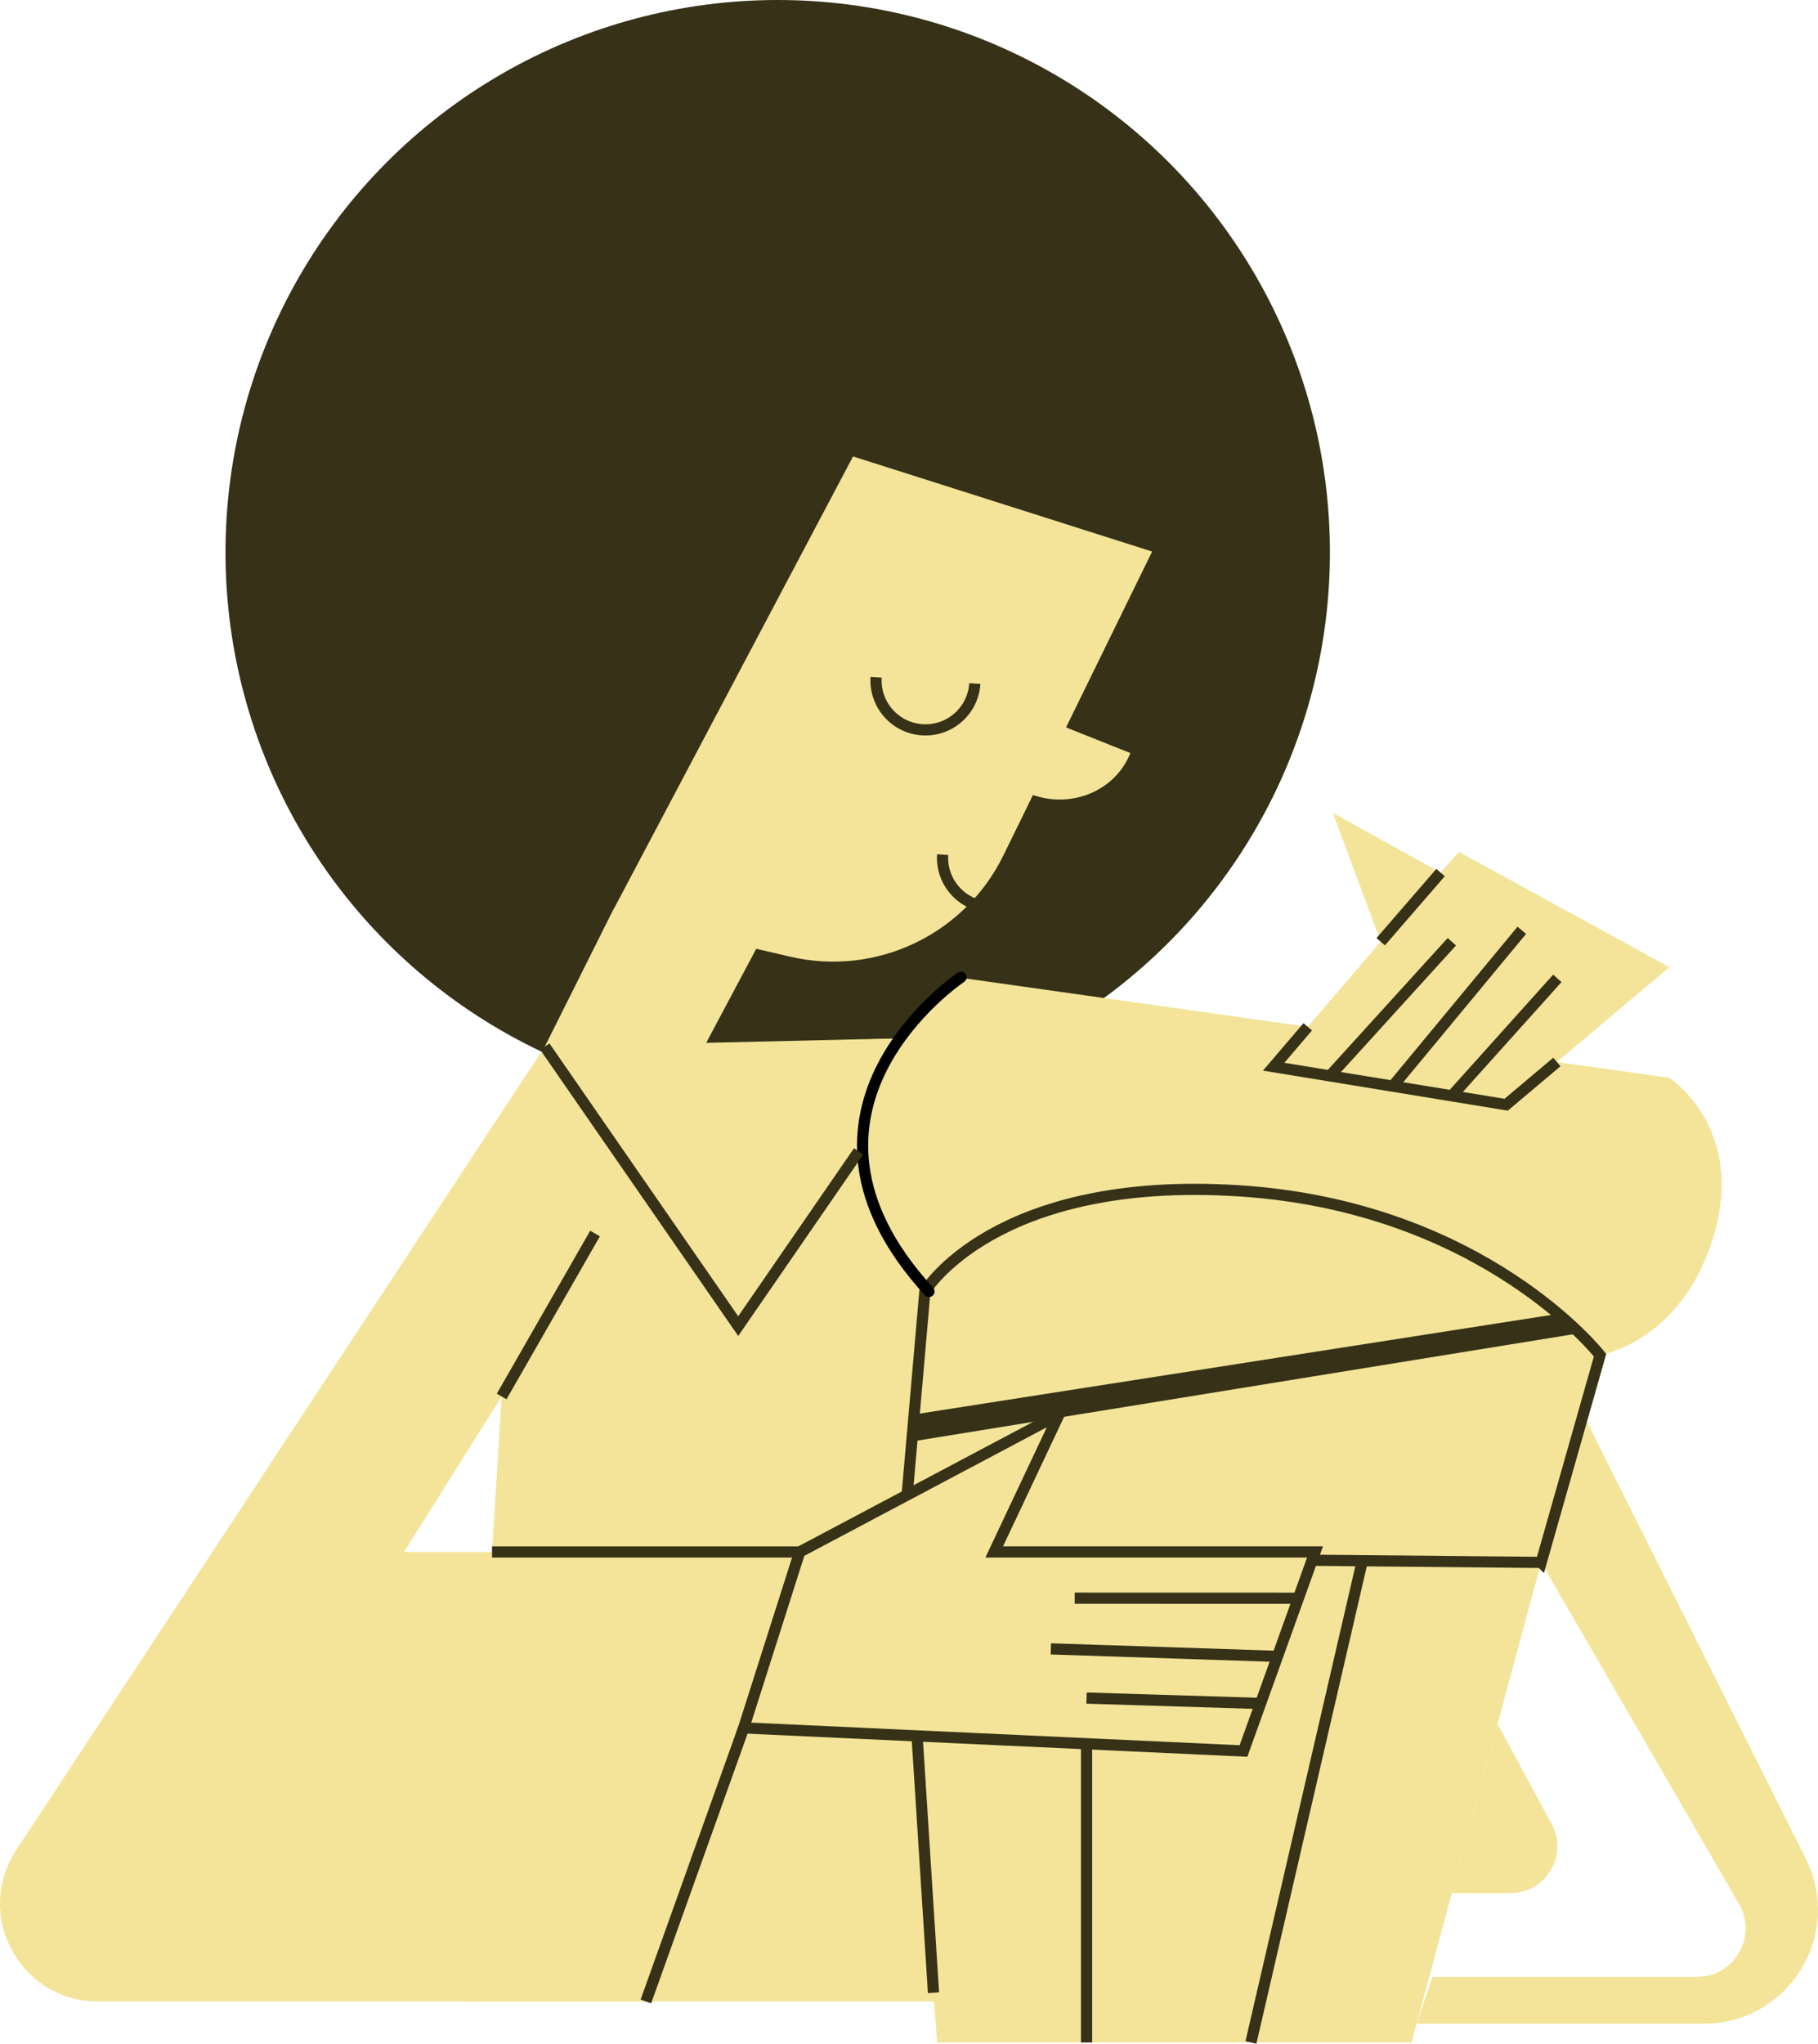 <?xml version="1.0" encoding="UTF-8"?>
<svg id="Livello_2" data-name="Livello 2" xmlns="http://www.w3.org/2000/svg" viewBox="0 0 1626.37 1827.79">
  <defs>
    <style>
      .cls-1, .cls-2 {
        stroke: #363117;
        stroke-miterlimit: 10;
      }

      .cls-1, .cls-2, .cls-3 {
        stroke-width: 10px;
      }

      .cls-1, .cls-3 {
        fill: none;
      }

      .cls-2, .cls-4 {
        fill: #f3e499;
      }

      .cls-5 {
        fill: #363117;
      }

      .cls-3 {
        stroke: #000;
        stroke-linecap: round;
        stroke-linejoin: round;
      }
    </style>
  </defs>
  <g id="Livello_2-2" data-name="Livello 2">
    <g>
      <circle class="cls-5" cx="695.73" cy="494" r="494"/>
      <path class="cls-4" d="m587.4,1790H87.55c-69.57,0-111.26-77.33-73.01-135.45l472.86-718.55h158l-284,452h354l-128,402Z"/>
      <polygon class="cls-4" points="549.4 936 905.4 926 869.4 1790 415.4 1790 453.4 1174 549.4 936"/>
      <path class="cls-4" d="m763.12,408.22l-213.56,403.81-.16-.04-62,124,173,250,177.94-258.12-206.57,4.78,44.77-84.11,30.34,7.07c76.92,17.91,156.02-19.65,190.75-90.58l133.06-271.76-267.56-85.05Z"/>
      <polygon class="cls-4" points="1154.73 1397.33 1378.73 1397.33 1262.73 1826.67 838.34 1826.67 806.73 1392 1154.73 1397.33"/>
      <path class="cls-4" d="m1431.4,1212s74-12,102-108-40-140-40-140l-637.33-90s-177.33,118.67-28.67,281l604,57Z"/>
      <line class="cls-2" x1="972.03" y1="1559.51" x2="972.03" y2="1826.67"/>
      <line class="cls-2" x1="1119.07" y1="1826.67" x2="1218.73" y2="1395.84"/>
      <path class="cls-4" d="m1615.44,1662.27l-199.1-397.27-36.65,133.98,176.03,303.82c16.78,28.96-4.12,65.21-37.58,65.21h-236.64l-14.22,41.84h257.05c75.8,0,125.07-79.81,91.11-147.57Z"/>
      <path class="cls-4" d="m1298.82,1693.09h52.38c31.76,0,51.99-33.95,36.87-61.88l-48.38-89.37"/>
      <line class="cls-1" x1="448.78" y1="1248.93" x2="532.33" y2="1103.19"/>
      <line class="cls-1" x1="440.2" y1="1388" x2="715.4" y2="1388"/>
      <line class="cls-2" x1="665.3" y1="1545.33" x2="577.8" y2="1790"/>
      <path class="cls-2" d="m1378.73,1397.33l52.67-185.33s-104-133-323-147-281,90-281,90l-20.67,237,572,5.33Z"/>
      <path class="cls-3" d="m859.72,874s-177.33,118.67-28.67,281"/>
      <polygon class="cls-5" points="815.7 1289.2 1413.11 1192.34 1393.7 1175.08 817.81 1265 815.7 1289.2"/>
      <polyline class="cls-1" points="768.12 1029.75 660.4 1186 487.4 936"/>
      <line class="cls-2" x1="835.1" y1="1782.17" x2="820.4" y2="1552.5"/>
      <polygon class="cls-2" points="715.4 1388 947.4 1265 889.4 1388 1176.4 1388 1112.4 1566 665.3 1545.33 715.4 1388"/>
      <path class="cls-4" d="m1305.4,762c-3,1-166,192-166,192l208,34,146-123-188-103Z"/>
      <polygon class="cls-4" points="1235.16 842.22 1192.4 727 1288.7 780.39 1235.16 842.22"/>
      <polyline class="cls-2" points="1169.9 918.32 1139.4 954 1347.4 988 1392.76 949.79"/>
      <line class="cls-2" x1="1161.52" y1="1429.38" x2="961.4" y2="1429.33"/>
      <line class="cls-2" x1="1142.83" y1="1481.37" x2="940.07" y2="1474.67"/>
      <line class="cls-2" x1="1127.68" y1="1523.49" x2="972.03" y2="1518.67"/>
      <line class="cls-2" x1="1189.73" y1="962.23" x2="1298.82" y2="842.22"/>
      <line class="cls-2" x1="1246.77" y1="970.41" x2="1361.4" y2="832"/>
      <line class="cls-2" x1="1298.82" y1="980.06" x2="1393.18" y2="875"/>
      <line class="cls-2" x1="1235.16" y1="842.22" x2="1288.7" y2="780.39"/>
      <path class="cls-4" d="m920.85,709.82c36.18,14.41,76.64-1.85,90.38-36.32l-65.51-26.1-24.86,62.41Z"/>
      <path class="cls-1" d="m783.76,605.7c-1.56,24.39,16.94,45.42,41.33,46.98,24.39,1.56,45.42-16.94,46.98-41.33"/>
      <path class="cls-1" d="m843.28,764.32c-1.56,24.39,16.94,45.42,41.33,46.98"/>
    </g>
  </g>
</svg>